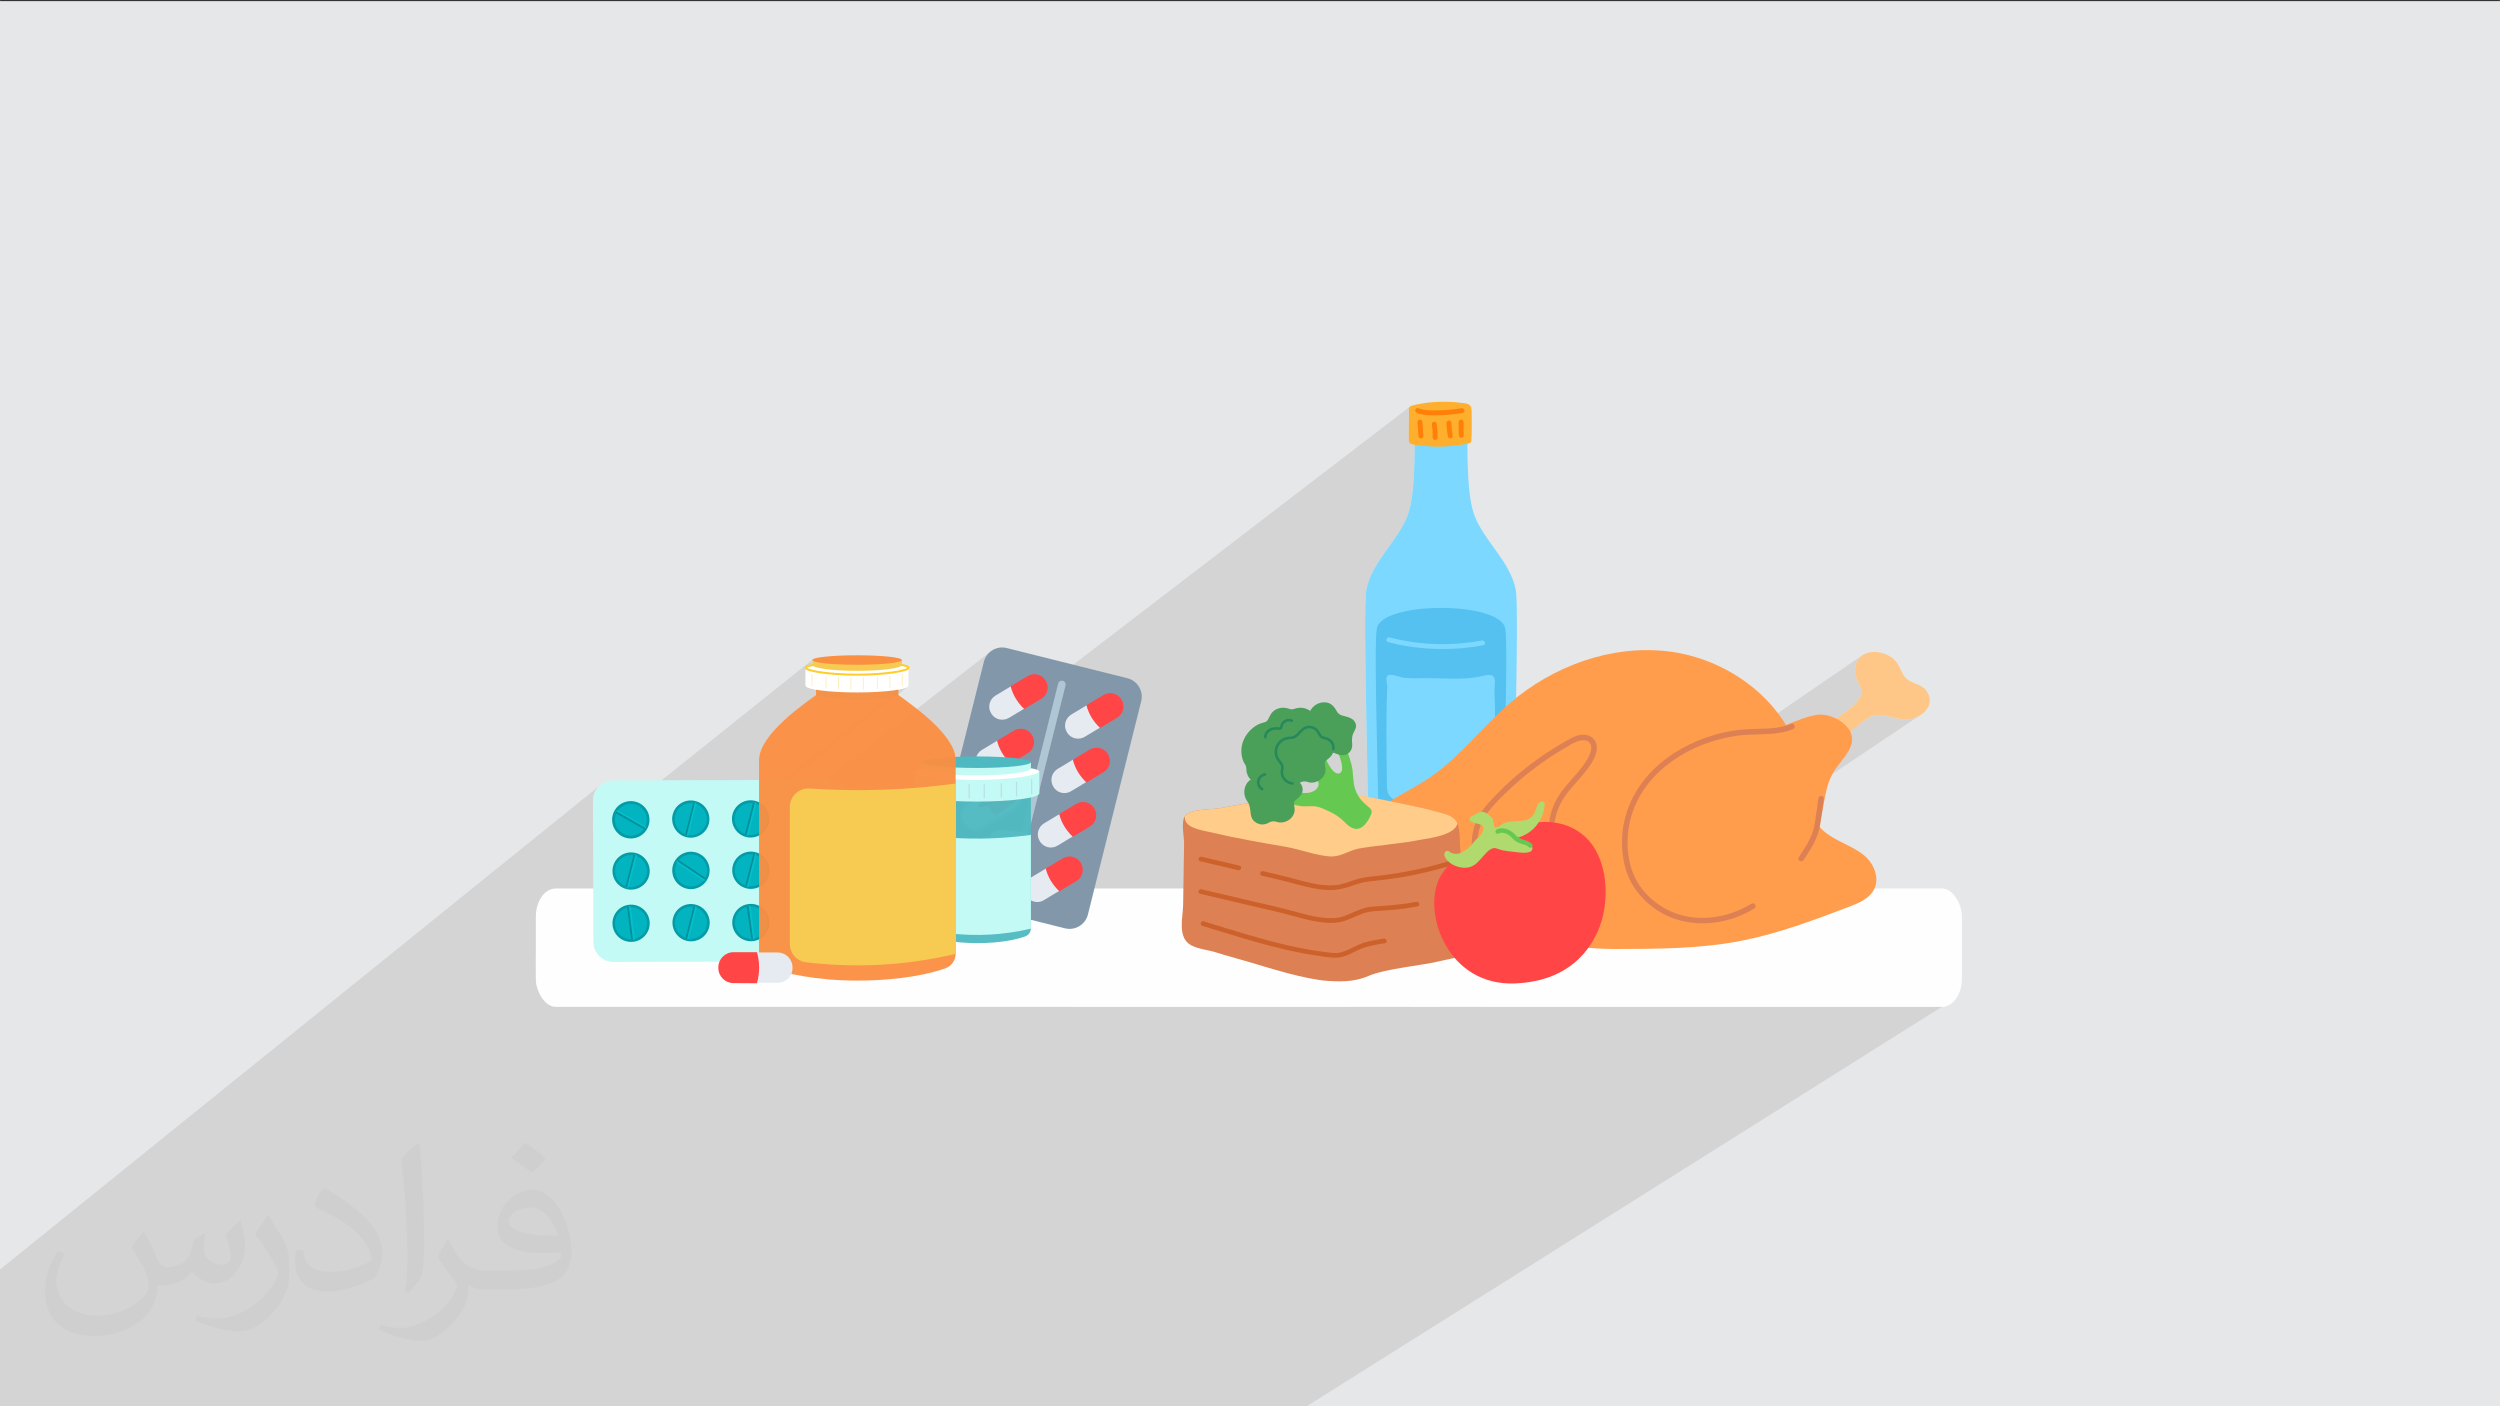 <?xml version="1.0" encoding="UTF-8"?>
<!DOCTYPE svg PUBLIC "-//W3C//DTD SVG 1.1//EN" "http://www.w3.org/Graphics/SVG/1.1/DTD/svg11.dtd">
<!-- Creator: CorelDRAW -->
<svg xmlns="http://www.w3.org/2000/svg" xml:space="preserve" width="3.703in" height="2.083in" version="1.1" style="shape-rendering:geometricPrecision; text-rendering:geometricPrecision; image-rendering:optimizeQuality; fill-rule:evenodd; clip-rule:evenodd"
viewBox="0 0 3703.33 2083.33"
 xmlns:xlink="http://www.w3.org/1999/xlink"
 xmlns:xodm="http://www.corel.com/coreldraw/odm/2003">
 <rect x="0" y="0" width="3703.33" height="2083.33" fill="#333333" stroke="none"/>
 <defs>
  <style type="text/css">
   <![CDATA[
    .str0 {stroke:#FFCC29;stroke-width:3;stroke-miterlimit:2.613}
    .fil3 {fill:#FEFEFE}
    .fil0 {fill:#E6E7E8}
    .fil17 {fill:#E9E3F1}
    .fil8 {fill:#028F99;fill-rule:nonzero}
    .fil5 {fill:#029BA6;fill-rule:nonzero}
    .fil6 {fill:#02B3C0;fill-rule:nonzero}
    .fil7 {fill:#02BFCC;fill-rule:nonzero}
    .fil40 {fill:#26885B;fill-rule:nonzero}
    .fil39 {fill:#4BA059;fill-rule:nonzero}
    .fil22 {fill:#4EB9C1;fill-rule:nonzero}
    .fil28 {fill:#54C1F0;fill-rule:nonzero}
    .fil38 {fill:#65C951;fill-rule:nonzero}
    .fil27 {fill:#7DD8FF;fill-rule:nonzero}
    .fil11 {fill:#8397AB;fill-rule:nonzero}
    .fil41 {fill:#B1DA6E;fill-rule:nonzero}
    .fil4 {fill:#C3FAF5;fill-rule:nonzero}
    .fil36 {fill:#CC612B;fill-rule:nonzero}
    .fil15 {fill:#DADFE6;fill-rule:nonzero}
    .fil33 {fill:#DD8154;fill-rule:nonzero}
    .fil13 {fill:#E6EBF2;fill-rule:nonzero}
    .fil34 {fill:#EC8938;fill-rule:nonzero}
    .fil24 {fill:#F7CB51;fill-rule:nonzero}
    .fil26 {fill:#FA8E41;fill-rule:nonzero}
    .fil14 {fill:#FF4545;fill-rule:nonzero}
    .fil30 {fill:#FF7F08;fill-rule:nonzero}
    .fil31 {fill:#FF9D4C;fill-rule:nonzero}
    .fil29 {fill:#FFAF2E;fill-rule:nonzero}
    .fil37 {fill:#FFBF56;fill-rule:nonzero}
    .fil32 {fill:#FFC787;fill-rule:nonzero}
    .fil35 {fill:#FFCC8A;fill-rule:nonzero}
    .fil21 {fill:white;fill-rule:nonzero}
    .fil2 {fill:#373435;fill-opacity:0.031}
    .fil1 {fill:#373435;fill-opacity:0.102}
    .fil9 {fill:#CCCCCC;fill-rule:nonzero;fill-opacity:0.251}
    .fil16 {fill:white;fill-rule:nonzero;fill-opacity:0.251}
    .fil19 {fill:#E5914A;fill-opacity:0.302}
    .fil25 {fill:#FFCC29;fill-rule:nonzero;fill-opacity:0.302}
    .fil20 {fill:#A9A1C2;fill-rule:nonzero;fill-opacity:0.302}
    .fil10 {fill:white;fill-rule:nonzero;fill-opacity:0.302}
    .fil12 {fill:#DBF8FF;fill-rule:nonzero;fill-opacity:0.502}
    .fil18 {fill:#4EB9C1;fill-opacity:0.949}
    .fil23 {fill:#FA8E41;fill-opacity:0.949}
   ]]>
  </style>
 </defs>
 <g id="Layer_x0020_1">
  <polygon class="fil0" points="-4.17,1.67 3704.16,1.67 3704.16,2085 -4.17,2085 "/>
  <polygon class="fil1" points="-4.17,1991.8 -4.17,1990.78 -4.17,1985.05 -4.17,1972.88 -4.17,1969.19 -4.17,1969.04 -4.17,1949.68 -4.17,1949.64 -4.17,1949.49 -4.17,1946.26 -4.17,1945.96 -4.17,1945.8 -4.17,1944.06 -4.17,1943.05 -4.17,1942.65 -4.17,1896.46 -4.17,1883.88 891.41,1161.31 887.05,1164.93 883.46,1169.3 880.75,1174.3 879.04,1179.82 878.44,1185.74 878.55,1236.97 1203.65,977.06 1203.31,977.79 1203.32,977.89 1203.34,978 1203.37,978.1 1203.42,978.2 1203.48,978.3 1203.56,978.41 1203.65,978.5 1203.74,978.61 1203.74,985.04 1203.54,985.2 1203.54,985.24 1193.22,993.48 1193.22,1015.74 1193.44,1015.74 1193.7,1016.58 1194.48,1017.4 1195.76,1018.2 1197.5,1018.97 1199.7,1019.72 1202.33,1020.44 1205.37,1021.13 1208.8,1021.79 1208.8,1029.56 1161.43,1067.14 1160.56,1067.92 1153.52,1074.74 1146.84,1081.8 1140.7,1089.04 1135.28,1096.41 1130.76,1103.83 1127.31,1111.26 1125.11,1118.62 1124.34,1125.86 1124.34,1155.54 793.67,1415.71 793.67,1442.65 1330.75,1021.71 1334.08,1021.06 1337.04,1020.38 1339.59,1019.67 1341.72,1018.93 1343.42,1018.16 1344.66,1017.37 793.67,1448.82 793.67,1449.85 794.52,1458.24 796.96,1466.06 800.82,1473.15 805.93,1479.33 806.36,1479.69 1465.73,966.43 1462.08,970.42 1459.24,975.11 1457.32,980.43 1424.64,1111.27 2088.43,602.54 2087.74,603.24 2087.25,604.06 2087,605 2087.06,606.06 2087.17,607.18 2087.24,609.08 2087.25,611.63 2087.23,614.74 2087.18,618.28 2087.11,622.15 2087.03,626.24 2086.95,630.45 2086.87,634.65 2086.81,638.74 2086.78,642.61 2086.78,646.16 2086.82,649.26 2086.91,651.81 2087.06,653.7 2087.28,654.83 2087.76,655.76 2088.47,656.56 2089.37,657.21 2090.42,657.75 2091.61,658.19 2092.89,658.53 2094.25,658.8 2095.65,659 2095.57,666.05 2095.47,673.2 2095.33,680.42 2095.13,687.67 2094.88,694.9 2094.55,702.09 2094.15,709.2 2093.65,716.17 2093.52,717.78 2173.64,657.32 2174.92,656.96 2175.79,656.7 2176.59,656.45 2177.33,656.19 2177.98,655.87 2178.55,655.47 2093.34,719.75 2093.06,722.99 2092.37,729.6 2091.55,735.97 2090.61,742.07 2089.54,747.85 2088.32,753.27 2086.95,758.3 2085.42,762.89 2082.48,770 2079.04,776.93 2075.18,783.74 2070.98,790.45 2066.53,797.09 2061.91,803.68 2057.19,810.25 2052.46,816.83 2047.8,823.46 2043.29,830.16 2039.02,836.96 2035.06,843.89 2031.5,850.97 2028.42,858.24 2025.9,865.72 2024.02,873.44 2023.65,875.93 2023.32,879.24 2023.04,883.34 2022.8,888.19 2022.61,893.76 2022.45,900.01 2022.34,906.91 2022.26,914.4 2022.22,922.47 2022.2,931.07 2022.22,940.16 2022.27,949.72 2022.35,959.69 2022.45,970.05 2022.57,980.76 2022.71,991.78 2022.88,1003.07 2023.06,1014.6 2023.25,1026.33 2023.46,1038.23 2023.68,1050.26 2023.91,1062.37 2024.14,1074.54 2024.39,1086.73 2024.63,1098.89 2024.88,1111 2025.12,1123.02 2025.37,1134.91 2025.61,1146.62 2025.84,1158.14 2026.06,1169.41 2026.28,1180.41 1590.11,1491.59 1602.82,1491.59 2257.93,1024.83 2251.83,1029.37 2245.85,1034.03 1603.6,1491.59 1997.67,1491.59 2757.7,971.5 2754.65,974.25 2752.1,977.56 2750.11,981.44 2748.76,985.88 2748.09,990.91 2748.19,996.51 2749.31,1002.52 2751.26,1007.85 2753.53,1012.73 2755.63,1017.37 2757.06,1022 2757.31,1026.83 2755.9,1032.09 2752.32,1038 2748.95,1042.01 2745.27,1045.73 2741.32,1049.2 2737.16,1052.46 2732.83,1055.56 2089.77,1491.59 2133.25,1491.59 2764.39,1065.48 2768.88,1062.69 2773.33,1060.79 2777.76,1059.68 2782.17,1059.23 2786.58,1059.34 2791,1059.87 2795.43,1060.72 2799.89,1061.76 2804.39,1062.87 2808.95,1063.94 2813.57,1064.86 2818.26,1065.49 2823.03,1065.72 2827.9,1065.44 2832.87,1064.52 2837.96,1062.85 2844.05,1059.82 2200.28,1491.59 2374.75,1491.59 2737.45,1252.43 2737.45,1252.45 2374.78,1491.59 2864.57,1491.59 2872.96,1490.74 2880.78,1488.3 2887.87,1484.44 1933,2085 1474.86,2085 1474.83,2085 1315.52,2085 1314.18,2085 1254.31,2085 1214.61,2085 1209.12,2085 1153.55,2085 1153.54,2085 1130.52,2085 770.68,2085 769.96,2085 758.35,2085 684.54,2085 679.73,2085 678.21,2085 675.92,2085 665.57,2085 658.09,2085 653.03,2085 645.53,2085 645.19,2085 645.11,2085 634.45,2085 614.94,2085 614.55,2085 605.69,2085 603.94,2085 581.3,2085 576.3,2085 576.17,2085 559.06,2085 555.97,2085 555.95,2085 554.91,2085 543.47,2085 532,2085 530.75,2085 528.48,2085 496.44,2085 494.43,2085 492.67,2085 488.43,2085 485.66,2085 396.18,2085 324.29,2085 283.63,2085 282.29,2085 281.63,2085 219.97,2085 208.69,2085 163.02,2085 156.73,2085 154.13,2085 36.86,2085 28.73,2085 -4.17,2085 -4.17,2073.56 -4.17,2067.95 -4.17,2043.46 -4.17,2017.46 -4.17,2014.15 "/>
  <path class="fil2" d="M213.75 1826.25c6.98,11.04 11.98,21.04 16.04,32.08 3.02,6.98 5,18.96 21.04,18.96 3.96,0 10.94,-1.98 16.98,-5 6.98,-3.02 11.98,-8.96 14.06,-16.04l5.94 -20.94 15 -8.02 1.04 1.04c-1.98,7.92 -1.98,15 -1.98,20.94 0,18.02 15,24.06 26.98,24.06 7.08,0 13.02,-3.02 13.02,-10 0,-8.02 -3.96,-23.02 -8.02,-35 7.08,-7.08 14.06,-14.06 22.08,-20l0.94 0.94c4.06,15 6.04,30 6.04,40 0,10 -3.96,20 -8.02,26.98 -6.98,14.06 -20,25.1 -36.04,25.1 -11.98,0 -25,-6.04 -34.06,-17.08l-0.94 0c-9.06,11.04 -22.08,20 -43.13,20l-6.98 0c-0.94,14.06 -3.96,24.06 -8.96,33.02 -13.02,25 -50.1,42.08 -85.1,42.08 -49.06,0 -73.13,-28.02 -73.13,-66.04 0,-23.02 8.02,-45 19.06,-60l10 3.96c-7.08,14.06 -12.08,26.98 -12.08,40 0,35 29.06,51.98 62.08,51.98 31.04,0 68.13,-19.9 75.1,-41.98 -1.98,-25 -11.98,-35.94 -26.04,-58.96 4.06,-6.98 10,-15 17.08,-23.02l0.94 0 0 0 1.04 0.94 0 0 0 0 0 0 0 0 0 0 0 0 0.02 0zm564.69 -133.02c10,6.04 20,14.06 30,23.02 -6.04,8.02 -11.98,15 -21.04,21.04 -10,-8.02 -20,-15 -30,-21.98 6.98,-8.02 14.06,-15 20,-22.08l1.04 0zm5 96.04c-17.08,0 -30.1,11.04 -30.1,19.06 0,16.98 33.13,22.92 73.13,21.98 -5,-20 -21.98,-41.98 -43.02,-41.98l0 0 0 0.94 0 0 0 0 0 0 0 0 0 0 0 0 -0.01 0zm-37.08 93.02c22.08,0 41.04,-1.04 55.1,-3.96 15.94,-4.06 30,-12.08 30,-18.02 0,-1.98 0,-3.02 -0.94,-5 -9.06,0.94 -19.06,0.94 -29.06,0.94 -29.06,0 -52.08,-6.98 -61.04,-22.92 -2.08,-4.06 -4.06,-10 -4.06,-15 0,-16.04 6.98,-32.08 19.06,-42.08 10,-8.96 20.94,-13.96 31.98,-13.96 20,0 37.08,16.98 48.13,41.98 5.94,14.06 10.94,30 10.94,51.04 0,13.96 -3.96,25 -11.98,33.96 -16.04,16.04 -45.1,21.04 -90.1,21.04l-20 0 0 0 -5 0c-11.04,0 -19.06,-1.98 -25.1,-6.98l-0.94 0c0,3.02 0,5 0,6.98 0,10 -3.02,23.02 -10,33.02 -20.1,30 -42.08,43.02 -60.1,43.02 -19.06,0 -42.08,-7.08 -63.02,-17.08l3.96 -6.98c6.98,3.02 16.04,5 29.06,5 33.96,0 78.02,-33.02 84.06,-63.96 -1.04,-1.98 -3.96,-6.04 -6.98,-10 -10,-11.98 -16.04,-21.98 -22.08,-31.98 5,-10.1 10,-18.02 14.06,-25.1l1.98 0c14.06,29.06 27.08,46.04 57.08,46.04l3.96 0 0 0 21.04 0 0 0 0 0 0 0 0 0 0 0 0 0 0 0 0 -0.01 -0.01 0.01zm-146.15 31.04c1.98,-14.06 3.02,-29.06 3.02,-43.02l0 -21.04c0,-38.96 -5,-96.04 -9.06,-133.02 7.08,-8.02 17.08,-16.98 25.1,-23.02l1.98 1.04c5,46.98 6.98,101.04 6.98,151.04 0,13.02 -1.04,25.94 -1.98,35 -1.04,11.98 -6.98,20.94 -22.08,35l-2.92 -1.98 0 0 -1.04 0 0 0 0 0 0 0 0 0 0 0 0 0zm-151.15 -62.08c0.94,19.06 10,33.02 41.04,33.02 20,0 36.04,-5 55,-13.96 3.02,-1.04 5,-3.02 5,-5 0,-11.98 -8.96,-26.98 -23.96,-41.04 -14.06,-13.02 -34.06,-25 -52.08,-31.98 -6.04,-3.02 -8.02,-5 -8.02,-8.02 0,-5 6.98,-16.98 13.02,-23.96l1.98 0c20,10.94 43.02,26.98 60.1,43.96 16.04,16.04 25,33.02 25,51.04 0,13.02 -3.96,25.94 -11.04,38.02 -21.98,10.94 -46.98,20 -70,20 -29.06,0 -48.13,-14.06 -48.13,-45 0,-3.02 0,-9.06 1.04,-16.04l10 0 0 0 1.04 -1.04 0 0 0 0 0 0 0 0 0 0 0 0 0.01 0zm-52.09 -51.98l18.02 29.06c6.98,10.94 13.02,21.98 13.02,40.94l0 24.06c0,18.96 -12.08,40 -32.08,60 -16.04,13.96 -29.06,18.96 -41.98,18.96 -19.06,0 -40.1,-5.94 -65.1,-15.94l3.02 -7.08c7.92,2.08 16.98,4.06 28.02,4.06 36.04,0 72.08,-26.04 89.06,-58.02 1.98,-4.06 3.02,-6.98 3.02,-8.96 0,-4.06 -1.98,-8.02 -3.96,-11.04 -9.06,-16.98 -19.06,-33.02 -30.1,-46.98 6.04,-9.06 11.98,-18.02 18.02,-27.08l1.98 0 0 0 -0.94 -1.98z"/>
  <g id="_1506689177680">
   <rect class="fil3" x="793.67" y="1316.24" width="2112.65" height="175.35" rx="29.48" ry="41.75"/>
   <g>
    <g>
     <path class="fil4" d="M1256.62 1184.64l0.44 209.93c0,16.23 -13.16,29.39 -29.39,29.61l-319.16 0.88c-16.23,0 -29.39,-13.16 -29.61,-29.39l-0.44 -209.93c0,-16.23 13.16,-29.39 29.39,-29.61l319.17 -0.88c16.45,0 29.61,13.16 29.61,29.39z"/>
     <path class="fil5" d="M941.62 1263.61c14.7,3.73 23.69,18.87 19.96,33.56 -3.73,14.7 -18.87,23.69 -33.56,19.96 -14.7,-3.73 -23.69,-18.86 -19.96,-33.56 3.73,-14.7 18.65,-23.69 33.56,-19.96z"/>
     <path class="fil6" d="M940.52 1267.34c12.72,3.29 20.4,16.23 17.11,28.95 -3.29,12.72 -16.23,20.4 -28.95,17.11 -12.72,-3.29 -20.4,-16.23 -17.11,-28.95 3.29,-12.72 16.23,-20.4 28.95,-17.11z"/>
     <path class="fil7" d="M937.89 1266.68l-11.63 46.07 0.87 1.31c0.66,1.1 1.98,1.32 3.07,0.88l1.54 -0.88 11.63 -46.06 -0.87 -1.32c-0.66,-1.09 -1.98,-1.31 -3.07,-0.66l-1.54 0.66z"/>
     <path class="fil8" d="M939.43 1265.81l-1.32 0.87 -11.63 46.07 0.88 1.31c0.22,0.44 0.88,0.88 1.31,0.88l12.5 -49.35c-0.66,0 -1.31,0 -1.75,0.22z"/>
     <path class="fil5" d="M910.25 1200.87c7.46,-13.38 24.35,-17.98 37.73,-10.53 13.38,7.46 17.98,24.35 10.53,37.73 -7.46,13.38 -24.35,17.99 -37.73,10.53 -13.38,-7.68 -17.99,-24.57 -10.53,-37.73z"/>
     <circle class="fil6" transform="matrix(0.038 -0.207 0.207 0.038 934.427 1214.39)" r="112.5"/>
     <path class="fil7" d="M912.23 1205.04l41.46 23.47 1.54 -0.44c1.1,-0.44 1.76,-1.54 1.54,-2.63l-0.44 -1.54 -41.46 -23.47 -1.54 0.44c-1.09,0.44 -1.75,1.54 -1.54,2.63l0.44 1.54z"/>
     <path class="fil8" d="M912.01 1203.51l0.44 1.54 41.46 23.47 1.54 -0.44c0.66,-0.22 1.09,-0.66 1.31,-1.09l-44.31 -25.23c-0.66,0.66 -0.66,1.1 -0.44,1.76z"/>
     <circle class="fil5" transform="matrix(0.115 -0.176 0.176 0.115 934.787 1367.77)" r="131.25"/>
     <path class="fil6" d="M931.75 1344.11c12.94,-1.75 25,7.46 26.54,20.62 1.76,12.94 -7.46,25 -20.62,26.54 -12.94,1.76 -25.01,-7.46 -26.54,-20.62 -1.75,-12.94 7.46,-24.79 20.62,-26.54z"/>
     <path class="fil7" d="M929.12 1344.56l5.92 47.16 1.32 0.87c0.88,0.66 2.41,0.44 3.07,-0.44l1.09 -1.31 -5.92 -47.16 -1.31 -0.88c-0.88,-0.66 -2.41,-0.44 -3.07,0.44l-1.1 1.32z"/>
     <path class="fil8" d="M930 1343.24l-1.1 1.31 5.93 47.16 1.31 0.88c0.44,0.44 1.1,0.44 1.54,0.44l-6.36 -50.67c-0.44,0.22 -0.88,0.44 -1.31,0.88z"/>
     <path class="fil5" d="M1046.47 1304.85c-8.56,12.72 -25.67,16.23 -38.39,7.68 -12.72,-8.56 -16.23,-25.67 -7.68,-38.39 8.56,-12.72 25.67,-16.23 38.39,-7.68 12.72,8.56 16.23,25.67 7.68,38.39z"/>
     <path class="fil6" d="M1043.4 1302.66c-7.24,10.97 -22.15,13.82 -32.9,6.58 -10.97,-7.24 -13.82,-22.16 -6.58,-32.91 7.24,-10.97 22.15,-13.82 32.91,-6.58 10.97,7.24 13.82,21.94 6.58,32.91z"/>
     <path class="fil7" d="M1044.94 1300.46l-39.48 -26.32 -1.54 0.44c-1.09,0.22 -1.97,1.32 -1.76,2.63l0.22 1.54 39.48 26.32 1.54 -0.44c1.1,-0.22 1.98,-1.31 1.76,-2.63l-0.22 -1.54z"/>
     <path class="fil8" d="M1045.16 1302l-0.22 -1.54 -39.48 -26.32 -1.54 0.44c-0.66,0.22 -1.09,0.44 -1.31,0.88l42.56 28.3c0,-0.66 0,-1.09 0,-1.75z"/>
     <path class="fil5" d="M1030.02 1186.62c14.7,3.73 23.69,18.86 19.96,33.56 -3.73,14.7 -18.87,23.69 -33.56,19.96 -14.7,-3.73 -23.69,-18.87 -19.96,-33.56 3.73,-14.7 18.65,-23.69 33.56,-19.96z"/>
     <path class="fil6" d="M1029.15 1190.35c12.72,3.29 20.4,16.23 17.11,28.96 -3.29,12.72 -16.23,20.4 -28.96,17.11 -12.72,-3.29 -20.4,-16.23 -17.11,-28.96 3.07,-12.5 16.01,-20.18 28.96,-17.11z"/>
     <path class="fil7" d="M1026.29 1189.69l-11.63 46.06 0.88 1.32c0.66,1.09 1.97,1.31 3.07,0.88l1.54 -0.88 11.63 -46.07 -0.88 -1.31c-0.66,-1.1 -1.97,-1.32 -3.07,-0.66l-1.54 0.66z"/>
     <path class="fil8" d="M1027.83 1189.03l-1.31 0.87 -11.63 46.07 0.88 1.31c0.22,0.44 0.88,0.88 1.31,0.88l12.28 -49.35c-0.44,-0.22 -1.09,-0.22 -1.54,0.22z"/>
     <path class="fil5" d="M1030.46 1340.17c14.7,3.73 23.69,18.87 19.96,33.56 -3.73,14.7 -18.86,23.69 -33.56,19.96 -14.7,-3.73 -23.69,-18.87 -19.96,-33.56 3.73,-14.92 18.65,-23.91 33.56,-19.96z"/>
     <path class="fil6" d="M1029.36 1343.9c12.72,3.29 20.4,16.23 17.11,28.95 -3.29,12.72 -16.23,20.4 -28.95,17.11 -12.72,-3.29 -20.4,-16.23 -17.11,-28.95 3.29,-12.72 16.23,-20.4 28.95,-17.11z"/>
     <path class="fil7" d="M1026.73 1343.02l-11.63 46.06 0.88 1.32c0.66,1.09 1.97,1.31 3.07,0.87l1.54 -0.87 11.63 -46.07 -0.88 -1.31c-0.66,-1.1 -1.98,-1.32 -3.07,-0.66l-1.54 0.66z"/>
     <path class="fil8" d="M1028.27 1342.36l-1.32 0.87 -11.63 46.07 0.88 1.31c0.22,0.44 0.88,0.88 1.32,0.88l12.5 -49.35c-0.66,-0.22 -1.31,0 -1.75,0.22z"/>
     <circle class="fil5" transform="matrix(0.18 -0.109 0.109 0.18 1112.23 1289.24)" r="131.25"/>
     <path class="fil6" d="M1117.98 1266.24c12.72,3.29 20.4,16.23 17.11,28.96 -3.29,12.72 -16.23,20.4 -28.96,17.11 -12.72,-3.29 -20.4,-16.23 -17.11,-28.96 3.29,-12.72 16.23,-20.4 28.96,-17.11z"/>
     <path class="fil7" d="M1115.35 1265.59l-11.63 46.06 0.88 1.32c0.66,1.09 1.97,1.31 3.07,0.88l1.54 -0.88 11.63 -46.07 -0.88 -1.31c-0.66,-1.1 -1.97,-1.32 -3.07,-0.66l-1.54 0.66z"/>
     <path class="fil8" d="M1116.89 1264.71l-1.31 0.88 -11.63 46.06 0.88 1.32c0.22,0.44 0.87,0.88 1.31,0.88l12.5 -49.36c-0.66,0 -1.31,0 -1.76,0.22z"/>
     <path class="fil5" d="M1118.64 1186.4c14.7,3.73 23.69,18.87 19.96,33.56 -3.73,14.7 -18.86,23.69 -33.56,19.96 -14.7,-3.73 -23.69,-18.87 -19.96,-33.56 3.73,-14.7 18.87,-23.69 33.56,-19.96z"/>
     <path class="fil6" d="M1117.76 1190.13c12.72,3.29 20.4,16.23 17.11,28.96 -3.29,12.72 -16.23,20.4 -28.95,17.11 -12.72,-3.29 -20.4,-16.23 -17.11,-28.96 3.29,-12.5 16.23,-20.18 28.95,-17.11z"/>
     <path class="fil7" d="M1115.13 1189.47l-11.63 46.07 0.87 1.31c0.66,1.1 1.98,1.32 3.07,0.88l1.54 -0.88 11.63 -46.06 -0.87 -1.32c-0.66,-1.09 -1.98,-1.31 -3.07,-0.66l-1.54 0.66z"/>
     <path class="fil8" d="M1116.45 1188.81l-1.32 0.88 -11.63 46.06 0.88 1.32c0.22,0.44 0.88,0.88 1.32,0.88l12.5 -49.36c-0.66,-0.22 -1.31,-0.22 -1.75,0.22z"/>
     <path class="fil5" d="M1108.55 1339.29c15.13,-1.98 28.96,8.56 31.15,23.69 1.97,15.13 -8.56,28.95 -23.69,31.15 -15.13,1.97 -28.95,-8.56 -31.15,-23.69 -1.98,-15.13 8.56,-29.17 23.69,-31.15z"/>
     <ellipse class="fil6" transform="matrix(0.186 -0.1 0.1 0.186 1112.3 1366.67)" rx="112.5" ry="113.54"/>
     <path class="fil7" d="M1106.36 1343.46l6.36 47.16 1.31 0.88c0.88,0.66 2.41,0.44 3.07,-0.44l1.1 -1.32 -6.36 -47.16 -1.32 -0.87c-0.87,-0.66 -2.41,-0.44 -3.07,0.44l-1.09 1.31z"/>
     <path class="fil8" d="M1107.24 1342.14l-1.1 1.31 6.58 47.16 1.31 0.88c0.44,0.44 1.1,0.44 1.54,0.44l-6.8 -50.67c-0.44,0.22 -1.1,0.44 -1.54,0.88z"/>
     <path class="fil9" d="M1195.42 1254.18c16.67,0 30.27,13.38 30.27,30.05 0,16.67 -13.38,30.27 -30.05,30.27 -16.67,0 -30.27,-13.38 -30.27,-30.05 0,-16.67 13.38,-30.27 30.05,-30.27z"/>
     <path class="fil5" d="M1207.7 1262.3c14.7,3.73 23.69,18.87 19.96,33.56 -3.73,14.7 -18.86,23.69 -33.56,19.96 -14.7,-3.73 -23.69,-18.87 -19.96,-33.56 3.73,-14.91 18.87,-23.69 33.56,-19.96z"/>
     <circle class="fil6" transform="matrix(0.182 -0.106 0.106 0.182 1200.91 1289)" r="112.5"/>
     <path class="fil7" d="M1204.19 1265.37l-11.63 46.07 0.87 1.31c0.66,1.1 1.98,1.31 3.07,0.88l1.54 -0.88 11.63 -46.07 -0.87 -1.31c-0.66,-1.1 -1.98,-1.31 -3.07,-0.66l-1.54 0.66z"/>
     <path class="fil8" d="M1205.51 1264.49l-1.32 0.88 -11.63 46.07 0.88 1.31c0.22,0.44 0.88,0.88 1.32,0.88l12.5 -49.35c-0.66,-0.22 -1.31,0 -1.75,0.22z"/>
     <path class="fil10" d="M1200.9 1257.25c17.55,0 32.02,14.26 32.02,31.81 0,17.55 -14.26,32.02 -31.81,32.02 -17.55,0 -32.02,-14.26 -32.02,-31.81 0,-17.77 14.26,-32.02 31.81,-32.02z"/>
     <path class="fil10" d="M1228.54 1281.6c2.19,1.32 4.17,13.6 -1.76,23.25 -6.14,9.65 -17.99,13.16 -20.18,11.85 -2.19,-1.31 7.9,-5.92 13.82,-15.8 5.93,-9.65 5.93,-20.62 8.12,-19.3z"/>
     <path class="fil9" d="M1225.25 1208.33c0,-16.6 -13.45,-30.05 -30.05,-30.05 -16.59,0 -30.05,13.45 -30.05,30.05 0,16.59 13.46,30.05 30.05,30.05 16.6,0 30.05,-13.46 30.05,-30.05z"/>
     <path class="fil5" d="M1197.39 1185.52c15.14,-1.76 28.96,9.21 30.49,24.35 1.76,15.13 -9.21,28.95 -24.35,30.49 -15.13,1.76 -28.95,-9.21 -30.49,-24.35 -1.76,-14.92 9.21,-28.74 24.35,-30.49z"/>
     <path class="fil6" d="M1197.83 1189.47c13.16,-1.54 24.79,7.9 26.32,21.06 1.54,13.16 -7.9,24.79 -21.06,26.32 -13.16,1.54 -24.79,-7.9 -26.32,-21.06 -1.31,-13.16 7.9,-25.01 21.06,-26.32z"/>
     <path class="fil7" d="M1195.2 1189.69l5.26 47.38 1.32 0.87c0.88,0.66 2.41,0.66 3.07,-0.44l1.09 -1.31 -5.48 -47.38 -1.31 -0.88c-0.88,-0.66 -2.41,-0.66 -3.07,0.44l-0.88 1.32z"/>
     <path class="fil8" d="M1196.07 1188.37l-1.1 1.31 5.48 47.38 1.32 0.87c0.44,0.44 1.09,0.44 1.54,0.44l-5.7 -50.67c-0.66,0 -1.1,0.22 -1.54,0.66z"/>
     <path class="fil10" d="M1200.46 1181.13c17.55,0 32.03,14.26 32.03,31.81 0,17.55 -14.26,32.02 -31.81,32.02 -17.55,0 -32.03,-14.26 -32.03,-31.81 0,-17.55 14.26,-32.02 31.81,-32.02z"/>
     <path class="fil10" d="M1228.1 1205.7c2.19,1.32 4.17,13.6 -1.76,23.25 -6.14,9.65 -17.99,13.16 -20.18,11.85 -2.19,-1.31 7.9,-5.92 13.82,-15.8 6.14,-9.65 5.92,-20.84 8.12,-19.3z"/>
     <path class="fil9" d="M1195.42 1331.61c16.67,0 30.27,13.38 30.27,30.05 0,16.67 -13.38,30.27 -30.05,30.27 -16.67,0 -30.27,-13.38 -30.27,-30.05 0,-16.67 13.38,-30.27 30.05,-30.27z"/>
     <path class="fil5" d="M1198.05 1338.85c15.14,-1.54 28.74,9.43 30.49,24.57 1.54,15.14 -9.43,28.74 -24.57,30.49 -15.14,1.54 -28.74,-9.43 -30.49,-24.57 -1.76,-15.14 9.21,-28.74 24.57,-30.49z"/>
     <path class="fil6" d="M1198.27 1342.8c13.16,-1.31 24.79,8.12 26.1,21.06 1.32,13.16 -8.11,24.79 -21.06,26.1 -13.16,1.31 -24.79,-8.12 -26.11,-21.06 -1.31,-12.94 8.12,-24.79 21.06,-26.1z"/>
     <path class="fil7" d="M1195.64 1343.02l5.04 47.38 1.31 0.88c0.88,0.66 2.41,0.66 3.07,-0.22l1.1 -1.31 -5.04 -47.38 -1.32 -0.87c-0.88,-0.66 -2.41,-0.66 -3.07,0.44l-1.09 1.1z"/>
     <path class="fil8" d="M1196.73 1341.7l-1.09 1.32 5.04 47.38 1.31 0.88c0.44,0.44 1.1,0.44 1.54,0.44l-5.48 -50.67c-0.44,0 -0.87,0.22 -1.31,0.66z"/>
     <path class="fil10" d="M1200.9 1334.46c17.55,0 32.02,14.26 32.02,31.81 0,17.55 -14.26,32.02 -31.81,32.02 -17.55,0 -32.02,-14.26 -32.02,-31.81 0,-17.55 14.26,-31.8 31.81,-32.02z"/>
     <path class="fil10" d="M1228.54 1359.03c2.19,1.32 4.17,13.6 -1.76,23.25 -6.14,9.65 -17.99,13.16 -20.18,11.85 -2.19,-1.32 7.9,-5.93 13.82,-15.8 6.15,-9.65 5.93,-20.62 8.12,-19.3z"/>
     <path class="fil11" d="M1577.54 1375.26l-178.78 -44.75c-14.92,-3.73 -24.13,-18.87 -20.4,-34l78.97 -316.09c3.73,-14.91 18.87,-24.13 34,-20.4l178.78 44.75c14.92,3.73 24.13,18.86 20.4,34l-78.97 316.09c-3.73,14.91 -18.86,24.13 -34,20.4z"/>
     <path class="fil12" d="M1490.67 1319.77l76.78 -307.1c0.66,-3.07 3.73,-4.82 6.8,-4.17l0 0c3.07,0.66 4.83,3.73 4.17,6.8l-76.78 307.1c-0.66,3.07 -3.73,4.83 -6.8,4.17l0 0c-3.07,-0.66 -4.83,-3.73 -4.17,-6.8z"/>
     <path class="fil13" d="M1606.71 1091.63l23.69 -14.26 -19.74 -33.12 -23.69 14.26c-9,5.48 -12.07,17.11 -6.58,26.1l0.22 0.44c5.26,8.99 17.11,11.85 26.1,6.58z"/>
     <path class="fil14" d="M1654.75 1063.34c9.22,-5.48 12.29,-17.33 6.8,-26.54l-0.22 -0.44c-5.48,-9.21 -17.33,-12.28 -26.54,-6.8l-25.44 15.13c3.29,12.72 9.87,23.91 20.18,33.78l25.22 -15.13z"/>
     <path class="fil13" d="M1586.53 1172.14l23.69 -14.26 -19.74 -33.12 -23.69 14.26c-9,5.48 -12.07,17.11 -6.58,26.11l0.22 0.44c5.26,9.21 17.11,12.06 26.1,6.58z"/>
     <path class="fil14" d="M1634.57 1144.06c9.22,-5.48 12.29,-17.33 6.8,-26.54l-0.22 -0.44c-5.48,-9.22 -17.33,-12.29 -26.54,-6.8l-25.44 15.14c3.29,12.72 9.87,23.91 20.18,33.78l25.22 -15.13z"/>
     <path class="fil13" d="M1566.35 1252.86l23.69 -14.26 -19.74 -33.13 -23.69 14.26c-8.99,5.48 -12.06,17.11 -6.58,26.1l0.22 0.44c5.48,8.99 17.11,12.06 26.11,6.58z"/>
     <path class="fil14" d="M1614.39 1224.57c9.22,-5.48 12.29,-17.33 6.8,-26.54l-0.22 -0.44c-5.48,-9.22 -17.33,-12.29 -26.54,-6.8l-25.44 15.14c3.29,12.72 9.87,23.91 20.18,33.78l25.22 -15.13z"/>
     <path class="fil13" d="M1546.17 1333.59l23.69 -14.26 -19.74 -33.12 -23.69 14.26c-8.99,5.48 -12.06,17.11 -6.58,26.1l0.22 0.44c5.48,9 17.11,12.07 26.11,6.58z"/>
     <path class="fil14" d="M1594.43 1305.29c9.21,-5.48 12.28,-17.33 6.8,-26.54l-0.22 -0.44c-5.48,-9.21 -17.33,-12.28 -26.54,-6.8l-25.44 15.14c3.29,12.72 9.87,23.91 20.18,33.78l25.22 -15.13z"/>
     <path class="fil13" d="M1494.4 1063.56l23.69 -14.26 -19.74 -33.12 -23.69 14.26c-9,5.48 -12.07,17.11 -6.58,26.1l0.22 0.44c5.26,9 16.89,11.85 26.1,6.58z"/>
     <path class="fil14" d="M1542.44 1035.26c9.22,-5.48 12.29,-17.33 6.8,-26.54l-0.22 -0.44c-5.48,-9.21 -17.33,-12.28 -26.54,-6.8l-25.44 15.13c3.29,12.72 9.87,23.91 20.18,33.78l25.22 -15.14z"/>
     <path class="fil13" d="M1474.22 1144.06l23.69 -14.26 -19.74 -33.12 -23.69 14.26c-8.99,5.48 -12.06,17.11 -6.58,26.1l0.22 0.44c5.26,9.21 16.89,12.07 26.11,6.58z"/>
     <path class="fil14" d="M1522.26 1115.98c9.22,-5.48 12.29,-17.33 6.8,-26.54l-0.22 -0.44c-5.48,-9.21 -17.33,-12.28 -26.54,-6.8l-25.44 15.13c3.29,12.72 9.87,23.91 20.18,33.78l25.22 -15.13z"/>
     <path class="fil9" d="M1513.26 1177.41c-0.88,-1.32 -1.76,-2.41 -2.63,-3.51l-80.72 47.16c0.44,1.1 1.09,1.98 1.54,2.85l0 0c7.02,11.19 21.28,15.57 31.81,9.43l42.99 -24.57c10.97,-6.14 13.82,-20.18 7.02,-31.37z"/>
     <path class="fil13" d="M1454.04 1224.79l23.69 -14.26 -19.74 -33.12 -23.69 14.26c-8.99,5.48 -12.06,17.11 -6.58,26.11l0.22 0.44c5.27,8.99 17.11,12.06 26.11,6.58z"/>
     <path class="fil14" d="M1502.08 1196.49c9.21,-5.48 12.28,-17.33 6.8,-26.54l-0.22 -0.44c-5.48,-9.21 -17.33,-12.28 -26.54,-6.8l-25.44 15.13c3.29,12.72 9.87,23.91 20.18,33.78l25.23 -15.13z"/>
     <path class="fil15" d="M1454.04 1224.79l22.37 -13.38c0,0 0.22,0.22 0.22,0.22l25.44 -15.14c6.8,-3.95 10.09,-11.41 9.43,-18.86 -1.76,3.51 -6.14,9.87 -16.45,16.89 -16.02,10.75 -46.72,28.08 -46.72,28.08 0,0 -5.48,3.73 -13.38,2.63 5.93,3.07 12.94,3.29 19.09,-0.44z"/>
     <path class="fil16" d="M1457.55 1228.52l46.28 -27.42c11.41,-6.8 15.14,-21.5 8.33,-33.12l0 0c-6.8,-11.41 -21.5,-15.14 -33.12,-8.33l-46.06 27.42c-11.41,6.8 -15.14,21.5 -8.33,33.12l0 0c6.58,11.19 21.5,15.14 32.9,8.34z"/>
     <ellipse class="fil14" transform="matrix(0.181 -0.108 0.108 0.181 1472.71 1181.34)" rx="127.08" ry="27.08"/>
     <path class="fil9" d="M1493.08 1258.13c-0.88,-1.31 -1.76,-2.41 -2.63,-3.51l-80.72 47.16c0.44,1.1 1.09,1.97 1.54,2.85l0 0c7.02,11.19 21.28,15.57 31.81,9.43l42.99 -24.57c10.97,-6.14 13.82,-20.18 7.02,-31.37z"/>
     <path class="fil13" d="M1433.86 1305.51l23.69 -14.26 -19.74 -33.13 -23.69 14.26c-8.99,5.48 -12.06,17.11 -6.58,26.1l0.22 0.44c5.27,8.99 17.11,12.06 26.11,6.58z"/>
     <path class="fil14" d="M1481.9 1277.21c9.21,-5.48 12.28,-17.33 6.8,-26.54l-0.22 -0.44c-5.48,-9.22 -17.33,-12.29 -26.54,-6.8l-25.44 15.14c3.29,12.72 9.87,23.91 20.18,33.78l25.23 -15.13z"/>
     <path class="fil15" d="M1433.86 1305.51l22.37 -13.38c0,0 0.22,0.22 0.22,0.22l25.44 -15.13c6.8,-3.95 10.09,-11.41 9.43,-18.87 -1.76,3.51 -6.14,9.87 -16.45,16.89 -16.02,10.75 -46.72,28.08 -46.72,28.08 0,0 -5.48,3.73 -13.38,2.63 5.93,3.07 13.16,3.07 19.09,-0.44z"/>
     <path class="fil16" d="M1437.37 1309.02l46.28 -27.42c11.41,-6.8 15.14,-21.5 8.34,-33.12l0 0c-6.8,-11.41 -21.5,-15.13 -33.13,-8.33l-46.28 27.42c-11.41,6.8 -15.13,21.5 -8.33,33.13l0 -0c6.8,11.41 21.72,15.14 33.12,8.34z"/>
     <path class="fil14" d="M1455.35 1266.9c-12.72,7.46 -24.13,11.41 -25.89,8.78 -1.54,-2.63 7.46,-10.97 19.96,-18.43 12.72,-7.46 24.13,-11.41 25.88,-8.78 1.76,2.63 -7.24,10.97 -19.96,18.43z"/>
     <path class="fil17" d="M1527.08 1236.85c0,-2.63 -21.5,-6.36 -45.85,-7.68 -8.56,-0.44 -15.79,6.36 -15.79,15.13l0 132.06 61.64 -1.1c0,0 0,-135.12 0,-138.41z"/>
     <path class="fil18" d="M1527.08 1176.09l0 199.18c0,5.48 -3.51,10.31 -8.56,12.06 -11.41,3.95 -34.22,9.87 -71.07,9.87 -34.88,0 -59.44,-6.14 -71.51,-10.09 -5.26,-1.76 -8.77,-6.58 -8.77,-12.29l0 -198.74 159.91 0z"/>
     <path class="fil19" d="M1391.96 1174.11c0,0 22.15,6.58 56.81,6.58 34.66,0 53.52,-6.8 53.52,-6.8l0 -14.04 -110.33 -0 0 14.26z"/>
     <path class="fil4" d="M1527.08 1236.85c-39.7,5.48 -79.41,6.8 -119.11,4.17 -8.56,-0.66 -16.01,6.14 -16.01,14.91l0 111.65c0,7.46 5.7,13.82 13.16,14.92 41.02,5.04 82.26,2.63 121.96,-6.8 0,0 0,0 0,0l0 -138.85z"/>
     <path class="fil4" d="M1354.45 1175.21c0,6.8 41.46,12.28 92.57,12.28 51.11,0 92.57,-5.48 92.57,-12.28l0 -32.25 -184.92 0 0 32.25 -0.22 0z"/>
     <path class="fil20" d="M1457.11 1182.45c0.66,0 1.31,0 1.75,0l0 -21.06c-0.66,0 -1.09,0 -1.75,0l0 21.06z"/>
     <path class="fil20" d="M1482.33 1181.57c0.66,0 1.31,0 1.76,0l0 -21.28c-0.66,0 -1.1,0 -1.76,0.22l0 21.06z"/>
     <path class="fil20" d="M1504.93 1179.82c0.66,0 1.31,-0.22 1.76,-0.22l0 -21.5c-0.66,0 -1.1,0.22 -1.76,0.22l0 21.5z"/>
     <path class="fil20" d="M1527.3 1176.31c0.66,-0.22 1.31,-0.22 1.76,-0.44l0 -21.72c-0.66,0.22 -1.1,0.22 -1.76,0.44l0 21.72z"/>
     <path class="fil20" d="M1364.76 1175.87c0.66,0.22 1.1,0.22 1.76,0.44l0 -21.72c-0.66,-0.22 -1.32,-0.22 -1.76,-0.44l0 21.72z"/>
     <path class="fil20" d="M1389.98 1180.04c0.66,0 1.32,0.22 1.76,0.22l0 -21.5c-0.66,0 -1.31,-0.22 -1.76,-0.22l0 21.5z"/>
     <path class="fil20" d="M1412.36 1181.57c0.66,0 1.32,0 1.76,0l0 -21.28c-0.66,0 -1.31,0 -1.76,-0.22l0 21.5z"/>
     <path class="fil20" d="M1434.74 1182.45c0.66,0 1.31,0 1.75,0l0 -21.06c-0.66,0 -1.31,0 -1.75,0l0 21.06z"/>
     <path class="fil21" d="M1539.37 1142.96c0,5.48 -41.46,12.5 -92.57,12.5 -51.11,0 -92.57,-7.02 -92.57,-12.5 0,-5.48 41.46,-9.87 92.57,-9.87 51.11,0 92.57,4.39 92.57,9.87z"/>
     <path class="fil4" d="M1366.52 1138.14c0,5.93 35.97,10.53 80.28,10.53 44.31,0 80.28,-4.83 80.28,-10.53l0 -8.99 -160.57 0 0 8.99z"/>
     <ellipse class="fil22" cx="1446.8" cy="1129.15" rx="80.28" ry="8.56"/>
     <path class="fil23" d="M1330.76 1029.56l0 -15.57 -60.98 0 -60.98 0 0 15.57c-16.02,12.06 -84.45,58.13 -84.45,96.3l0 286.04c0,10.09 6.58,19.08 16.01,22.37 22.15,7.24 66.46,18.43 130.08,18.43 66.9,-0.22 108.8,-10.75 129.42,-17.99 9.43,-3.29 15.79,-12.06 15.79,-22.15l0 -286.7c0.22,-37.95 -68.88,-84.23 -84.89,-96.3z"/>
     <path class="fil19" d="M1209.02 1029.78c0,0 24.57,7.24 62.74,7.24 38.17,0 59.01,-7.46 59.01,-7.46l0 -15.57 -121.74 0 0 15.79z"/>
     <path class="fil24" d="M1415.87 1160.73c-72.17,9.87 -144.56,12.28 -216.72,7.46 -15.79,-1.1 -29.17,11.41 -29.17,27.2l0 203.13c0,13.82 10.31,25.44 23.91,26.98 74.58,8.99 149.6,4.83 221.99,-12.5 0,0 0,-0.22 0.22,-0.22l0 -252.04 -0.22 0z"/>
     <path class="fil21" d="M1193.44 1015.74c0,5.48 34,10.09 76.12,10.09 42.11,0 76.11,-4.61 76.11,-10.09l0 -26.54 -152.45 0 0 26.54 0.22 0z"/>
     <path class="fil25" d="M1278.11 1021.66c0.44,0 1.1,0 1.54,0l0 -17.33c-0.44,0 -1.1,0 -1.54,0l0 17.33z"/>
     <path class="fil25" d="M1298.95 1021c0.44,0 1.1,0 1.54,0l0 -17.55c-0.44,0 -1.09,0 -1.54,0l0 17.55z"/>
     <path class="fil25" d="M1317.38 1019.47c0.44,0 1.1,0 1.54,-0.22l0 -17.77c-0.44,0 -1.09,0.22 -1.54,0.22l0 17.77z"/>
     <path class="fil25" d="M1335.8 1016.61c0.44,-0.22 1.1,-0.22 1.54,-0.44l0 -17.99c-0.44,0.22 -0.87,0.22 -1.54,0.44l0 17.98z"/>
     <path class="fil25" d="M1202 1016.4c0.44,0.22 0.88,0.22 1.54,0.44l0 -17.99c-0.44,-0.22 -1.09,-0.22 -1.54,-0.44l0 17.99z"/>
     <path class="fil25" d="M1222.83 1019.69c0.44,0 1.1,0 1.54,0.22l0 -17.77c-0.44,0 -1.09,-0.22 -1.54,-0.22l0 17.76z"/>
     <path class="fil25" d="M1241.26 1021c0.44,0 1.09,0 1.54,0l0 -17.55c-0.44,0 -1.1,0 -1.54,0l0 17.55z"/>
     <path class="fil25" d="M1259.69 1021.66c0.44,0 1.09,0 1.54,0l0 -17.33c-0.44,0 -1.1,0 -1.54,0l0 17.33z"/>
     <path class="fil21 str0" d="M1345.89 989.2c0,4.39 -34,10.31 -76.11,10.31 -42.12,0 -76.12,-5.7 -76.12,-10.31 0,-4.39 34,-8.12 76.12,-8.12 42.11,0 76.11,3.51 76.11,8.12z"/>
     <path class="fil24" d="M1203.53 985.03c0,4.83 29.61,8.78 66.25,8.78 36.63,0 66.24,-3.95 66.24,-8.78l0 -7.46 -132.27 0 0 7.46 -0.22 0z"/>
     <path class="fil26" d="M1335.8 977.79c0,3.95 -29.61,7.02 -66.24,7.02 -36.63,0 -66.24,-3.07 -66.24,-7.02 0,-3.95 29.61,-7.02 66.24,-7.02 36.63,0 66.24,3.07 66.24,7.02z"/>
     <path class="fil13" d="M1151.76 1455.99l-32.24 0 0 -44.97 32.24 0c12.28,0 22.16,9.87 22.16,22.15l0 0.66c0.22,12.28 -9.87,22.16 -22.16,22.16z"/>
     <path class="fil14" d="M1086.61 1456.43c-12.5,0 -22.59,-10.09 -22.59,-22.59l0 -0.66c0,-12.5 10.09,-22.59 22.59,-22.59l34.66 0c4.17,14.7 4.39,29.83 0,46.07l-34.66 -0.22z"/>
    </g>
    <g>
     <g>
      <path class="fil27" d="M2245.28 873.44c-8.16,-41.89 -47.21,-72.2 -61.39,-110.55 -12.97,-35.03 -9.41,-115.37 -10.73,-152.12 -0.04,-0.25 -0.04,-0.49 -0.07,-0.74 -0.04,-0.33 -0.04,-0.68 -0.07,-1.02 -0.34,-3.31 -2.72,-5.07 -5.18,-5.24 -1.1,-0.34 -2.24,-0.51 -3.48,-0.22 -18.04,4.11 -41.26,4.13 -59.39,0 -1.25,-0.29 -2.41,-0.11 -3.48,0.22 -2.46,0.17 -4.85,1.93 -5.19,5.24 -0.04,0.34 -0.04,0.69 -0.07,1.02 -0.04,0.25 -0.06,0.48 -0.06,0.74 -1.35,36.76 2.23,117.1 -10.73,152.12 -14.19,38.35 -53.25,68.65 -61.4,110.55 -5.94,30.61 4.73,347.45 3.29,406.43 -0.28,11.22 -0.51,22.68 2.92,33.37 12.84,39.94 62.18,45.4 97.9,46.58 37.89,1.24 97,-9.72 110.93,-53.06 3.41,-10.68 3.2,-22.16 2.9,-33.37 -1.43,-58.96 9.26,-369.32 3.31,-399.94l0 -0.01z"/>
      <path class="fil28" d="M2229.81 931.15c-7.02,-40.8 -183.32,-40.8 -190.32,0 -5.12,29.81 4.07,273.54 2.83,330.96 -0.23,10.93 -0.44,22.09 2.52,32.5 11.04,38.9 53.48,44.21 84.21,45.36 32.61,1.2 83.45,-9.48 95.43,-51.67 2.93,-10.41 2.72,-21.57 2.5,-32.5 -1.25,-57.41 7.93,-294.84 2.83,-324.65l0 -0z"/>
      <path class="fil29" d="M2179.33 603.25c-0.51,-1.07 -1.22,-2.06 -2.17,-2.89 -3.46,-2.98 -8.23,-3.09 -12.46,-3.59 -5.58,-0.65 -11.2,-1.2 -16.83,-1.46 -14.65,-0.7 -29.39,0.19 -43.85,2.84 -4.05,0.74 -8.09,1.59 -12.06,2.65 -2.3,0.6 -5.51,2.28 -4.91,5.26 0.78,3.76 -1.14,45.03 0.22,48.77 1.74,4.79 11.77,4.22 16.09,4.87 18.4,2.75 37.17,2.68 55.57,-0.21 5.32,-0.84 10.76,-0.93 15.98,-2.52 2.39,-0.74 4.22,-0.97 4.7,-3.56 0.69,-3.48 1.1,-47.19 -0.3,-50.13l0.01 -0.01z"/>
      <path class="fil30" d="M2099.02 611.7c10.22,4.09 21.9,3.75 32.73,3.48 11.73,-0.3 23.46,-1.48 35.03,-3.41 4.63,-0.78 2.65,-7.8 -1.94,-7.04 -10.94,1.82 -21.97,2.87 -33.08,3.16 -10.23,0.25 -21.13,0.64 -30.78,-3.22 -1.84,-0.74 -3.99,0.8 -4.49,2.54 -0.59,2.06 0.72,3.76 2.54,4.49l0 0 0 -0.01z"/>
      <path class="fil30" d="M2099.76 625.24c0.36,6.88 1.08,13.72 1.45,20.61 0.1,1.9 1.61,3.74 3.64,3.65 1.89,-0.08 3.75,-1.61 3.64,-3.65 -0.36,-6.88 -1.08,-13.72 -1.44,-20.61 -0.1,-1.9 -1.61,-3.74 -3.65,-3.65 -1.89,0.08 -3.75,1.61 -3.64,3.65l0 0z"/>
      <path class="fil30" d="M2121.06 628.38c0.38,3.27 0.82,6.55 1.06,9.84 0.24,3.29 0.22,6.59 0.15,9.88 -0.04,1.91 1.7,3.73 3.65,3.65 2.01,-0.09 3.59,-1.6 3.64,-3.65 0.07,-3.29 0.1,-6.59 -0.15,-9.88 -0.24,-3.29 -0.7,-6.56 -1.06,-9.84 -0.21,-1.89 -1.52,-3.74 -3.65,-3.64 -1.79,0.08 -3.88,1.61 -3.65,3.64l0 0 0.01 0z"/>
      <path class="fil30" d="M2142.7 626.59c0.07,3.22 0.25,6.43 0.67,9.63 0.22,1.61 0.44,3.2 0.66,4.78 0.04,0.36 0.07,0.72 0.15,1.08 0.04,0.24 0.07,0.47 0.07,0.72 0.07,0.4 0.04,0.24 0,-0.07 0.15,1.04 0.26,2.06 0.4,3.09 0.22,1.88 1.51,3.74 3.64,3.65 1.76,-0.08 3.89,-1.61 3.64,-3.65 -0.23,-2.02 -0.51,-4.06 -0.78,-6.08 -0.11,-0.72 -0.21,-1.44 -0.33,-2.16 0,-0.19 -0.04,-0.4 -0.07,-0.59 -0.07,-0.5 0.04,0.1 0.04,0.28 0,-0.34 -0.07,-0.69 -0.14,-1.04 -0.37,-3.2 -0.56,-6.41 -0.67,-9.63 -0.04,-1.9 -1.61,-3.73 -3.64,-3.64 -1.91,0.08 -3.71,1.61 -3.64,3.64l0 0 -0.01 -0.01z"/>
      <path class="fil30" d="M2160.81 625.22c-0.19,6.59 -0.07,13.12 0.23,19.72 0.11,1.9 1.61,3.73 3.67,3.65 1.87,-0.09 3.71,-1.61 3.64,-3.65 -0.33,-6.58 -0.44,-13.12 -0.26,-19.72 0.07,-1.91 -1.69,-3.73 -3.64,-3.65 -2.02,0.09 -3.56,1.61 -3.64,3.65l0 0 -0 0z"/>
      <path class="fil27" d="M2056.36 951.33c35.77,9.17 73.11,12.24 109.91,8.87 10.39,-0.95 20.72,-2.4 30.97,-4.33 4.59,-0.87 2.65,-7.89 -1.95,-7.04 -35.12,6.61 -71.49,7.22 -106.83,1.69 -10.15,-1.59 -20.22,-3.68 -30.17,-6.23 -4.54,-1.17 -6.48,5.87 -1.93,7.02l0 0 0 0.01z"/>
      <path class="fil27" d="M2215.56 1174.76c0.07,-1.26 0,-2.52 -0.07,-3.77 -3.13,-54.31 -0.85,-50.43 -0.85,-104.84 0,-4.24 0,-8.47 0,-12.71 0,-12.98 -1.4,-26.54 -0.33,-39.41 0.3,-3.56 0.55,-7.28 -1.17,-10.54 -3.67,-6.81 -15.83,-2.14 -21.82,-0.96 -24.65,4.87 -53.78,2.09 -78.96,2.1 -10.96,0 -22.94,0.81 -33.75,-0.72 -3.93,-0.56 -19.82,-6.76 -23,-3.23 -4,4.43 -0.35,11.69 -0.61,16.76 -0.4,8.06 -0.64,16.13 -0.81,24.19 -0.37,16.71 -0.6,52.48 -0.13,82.81 0.22,13.91 0.13,27.85 0.49,41.76 0.13,4.98 1.23,10.22 5.06,14.04 11.75,11.73 22.22,13.59 38.67,14.78 23.02,1.65 45.57,2.46 66.33,-0.15 13.51,-1.7 43.24,-2.3 49.78,-14.88 0.85,-1.65 1.14,-3.42 1.18,-5.21l-0.01 -0.01z"/>
     </g>
     <g>
      <path class="fil31" d="M2737.45 1252.44c-20.03,-10.18 -41.19,-19.1 -50.76,-41.49 -13.38,-31.29 -11.87,-66.41 -22.76,-98.3 -27.29,-79.9 -106.97,-136.96 -191.75,-147.55 -84.8,-10.59 -171.91,21.61 -236.22,77.13 -40.26,34.75 -72.72,78.26 -116.51,108.57 -25.07,17.34 -53.27,29.94 -78.23,47.46 -24.95,17.51 -47.33,41.62 -52.86,71.33 -7.81,42 31.14,66.53 68.86,87.48 37.7,20.95 82.37,25.19 125.58,27.54 73.88,4.03 137.91,21.41 211.9,21.27 61.23,-0.12 122.9,-0.29 183,-11.79 55.41,-10.61 108.42,-30.65 161.11,-50.61 14.38,-5.44 29.96,-11.9 37.11,-25.36 8.9,-16.77 0.44,-38.42 -14.2,-50.69 -7.2,-6.04 -15.64,-10.66 -24.27,-15.04l0 0.02z"/>
      <path class="fil32" d="M2748.2 996.5c1.45,17.14 17,24.66 4.13,41.49 -11.98,15.65 -31.65,24.19 -47.04,35.96 -30.73,23.52 -62.23,46.07 -92.16,70.62 -6.85,5.62 -5.63,17.31 0.27,23 6.93,6.69 16.41,5.36 23.31,-0.26 14.38,-11.74 28.84,-23.4 43.4,-34.94 17.21,-13.65 34.05,-27.75 51.26,-41.39 10.89,-8.64 21.8,-17.28 33.03,-25.48 24.05,-17.55 46.09,8.49 73.57,-2.63 17.06,-6.91 28.32,-23.7 14.87,-40.68 -7.45,-9.39 -23.3,-9.6 -30.81,-19.06 -8.31,-10.46 -7.94,-21.72 -21.18,-30.04 -22.7,-14.27 -55.33,-8.06 -52.66,23.44l0 -0.01z"/>
      <path class="fil31" d="M2431.02 1169.79c-34.21,52.72 -38.91,118.9 21.02,163.52 51.72,38.49 125.34,29.68 174.61,-8.37 32.17,-24.85 54.27,-60.09 66.91,-98.12 10.25,-30.83 7.04,-62.49 26.93,-89.7 11.24,-15.37 29.07,-32.47 21.14,-51.59 -6.99,-16.87 -32.42,-29.23 -50.11,-26.56 -21.09,3.18 -41.46,15.18 -62.48,20.16 -34.07,8.07 -71.44,3.08 -104.09,14.75 -37.3,13.34 -71.8,41.8 -93.94,75.91l0.01 0.01z"/>
      <path class="fil33" d="M2653.44 1072.37c-22.3,9.18 -46.9,6.4 -70.38,8.26 -18.73,1.47 -37.37,5.58 -55.1,11.75 -33.96,11.81 -65.91,31.57 -89.24,59.2 -23.43,27.74 -36.74,62.59 -35.93,99.06 0.44,19.72 4.2,39.54 13.76,56.94 9.66,17.59 24.28,32.37 41.34,42.83 38.05,23.31 86.48,22.12 126.14,3.44 5.06,-2.38 9.97,-5.08 14.73,-8.02 4.5,-2.79 0.36,-9.93 -4.16,-7.11 -35.97,22.29 -83.36,28.86 -122.29,10.18 -17.11,-8.22 -32.28,-20.76 -43.07,-36.42 -10.96,-15.91 -16.22,-33.98 -17.77,-53.12 -2.8,-34.71 7.44,-68.67 28.53,-96.32 20.75,-27.2 50.35,-47.32 82.01,-59.71 16.26,-6.37 33.28,-10.85 50.57,-13.31 22.2,-3.16 44.88,-0.69 66.96,-4.96 5.51,-1.06 10.9,-2.61 16.08,-4.74 2.07,-0.85 3.5,-2.73 2.87,-5.07 -0.51,-1.95 -3.01,-3.73 -5.07,-2.88l0 0 0.01 -0.01z"/>
      <path class="fil33" d="M2192.48 1295.67c-2.61,-15.96 -5.03,-32.14 -4.15,-48.37 0.86,-15.99 5.7,-30.78 15.45,-43.55 9.74,-12.76 21.61,-24.23 33.29,-35.2 11.98,-11.24 24.58,-21.86 37.74,-31.71 12.89,-9.63 26.29,-18.6 40.14,-26.81 7,-4.16 14.24,-8.95 21.91,-11.76 5.73,-2.11 13.9,-3.1 18.21,2.39 4.22,5.36 1.44,13.68 -1.17,19.11 -3.19,6.66 -7.35,12.85 -11.92,18.63 -9.13,11.53 -19.63,21.9 -28.44,33.69 -20.89,27.92 -25.48,64.94 -11.17,96.91 2.15,4.82 9.26,0.65 7.11,-4.16 -6.53,-14.59 -8.7,-31.11 -6.51,-46.92 2.18,-15.68 8.73,-29.9 18.26,-42.44 9.48,-12.46 20.84,-23.34 30.17,-35.92 7.92,-10.7 18.63,-27.19 12.02,-40.89 -3.27,-6.8 -10.58,-10.16 -17.85,-10.32 -8.56,-0.19 -16.37,4.14 -23.62,8.17 -14.71,8.17 -28.96,17.15 -42.65,26.91 -27.57,19.63 -53.49,42.25 -75.79,67.76 -6.38,7.3 -12.29,15.11 -16.22,24.01 -3.65,8.26 -5.72,16.96 -6.72,25.9 -2.11,18.95 0.91,38.09 3.93,56.76 0.85,5.22 8.79,3.01 7.95,-2.19l0 0 0.01 0.01z"/>
      <path class="fil33" d="M2693.8 1182.07c-1.19,8.28 -2.36,16.56 -3.54,24.83 -1.13,7.9 -2.03,15.88 -4.39,23.55 -4.41,14.35 -12.95,27.02 -21.19,39.39 -2.95,4.43 4.18,8.56 7.12,4.16 8.46,-12.71 16.98,-25.67 21.7,-40.33 2.51,-7.79 3.46,-15.91 4.62,-23.98 1.21,-8.47 2.42,-16.94 3.63,-25.42 0.32,-2.22 -0.55,-4.39 -2.87,-5.07 -1.93,-0.55 -4.75,0.69 -5.07,2.87l0 0z"/>
     </g>
     <path class="fil34" d="M1933.21 1302.39c24,-4.2 47.96,-8.61 71.91,-13.11 4.41,-0.83 2.53,-7.55 -1.85,-6.72 -23.94,4.49 -47.91,8.91 -71.9,13.11 -4.42,0.77 -2.54,7.5 1.85,6.72l0 0z"/>
     <g>
      <path class="fil33" d="M2171.19 1371.29c-0.17,-1.16 -0.24,-2.22 -0.42,-3.37 -3.41,-27.01 -3.59,-77.5 -7.08,-104.52 -1.42,-11.11 -0.34,-32.55 -4.5,-43.08 -0.09,-0.15 -0.17,-0.36 -0.25,-0.5 -4.83,-11.54 -17.17,-13.69 -29.51,-17.2 -16.43,-4.58 -33.34,-8.24 -50.18,-11.6 -34.35,-6.88 -71.56,-14.52 -106.74,-16.61 -30.19,-1.79 -81.79,7.07 -110.8,12.94 -15.58,3.16 -34.96,6.09 -50.55,9.25 -14.34,2.94 -37.25,1.46 -50,7.7 -2.67,1.29 -4.58,2.87 -5.92,4.8 -6.17,8.61 -1.08,30.33 -1.25,40.65 -0.42,22.72 -1,68.63 -1.41,91.35 -0.34,17.55 -8.76,47.79 11.5,59.05 11.09,6.09 25.51,6.95 37.69,10.89 14.76,4.73 29.93,8.67 44.85,13.05 33.68,9.89 85.83,26.83 121.18,29.12 24.26,1.65 42.37,0.04 59.6,-7.47 25.5,-11.12 81.69,-15.54 107.55,-22.33 10.75,-2.79 28.02,-3.94 33.34,-13.18 7.18,-12.32 4.75,-25.8 2.91,-38.91l-0 -0.02z"/>
      <path class="fil35" d="M2129.43 1202.61c-16.43,-4.58 -33.34,-8.24 -50.18,-11.6 -34.35,-6.88 -76.51,-16.18 -109.43,-19.02 -17.38,-1.5 -79.1,9.48 -108.12,15.37 -15.58,3.16 -34.96,6.09 -50.55,9.25 -14.34,2.94 -37.25,1.46 -50,7.7 -2.67,1.29 -4.58,2.87 -5.92,4.8 -0.34,2.15 -0.08,4.45 0.92,6.95 4.67,11.76 27.01,14.4 38.43,17.13 36.43,8.67 73.69,15.05 110.62,21.43 18.76,3.29 44.98,12.69 64.07,14.11 17.09,1.22 26.96,-8.31 43.47,-11.61 18.68,-3.72 64.25,-7.77 82.93,-11.49 16.01,-3.22 34.52,-4.73 49.19,-11.68 8.84,-4.16 13.09,-8.96 14.08,-14.12 -4.83,-11.54 -17.17,-13.69 -29.51,-17.2l-0.01 -0.02z"/>
      <path class="fil36" d="M1869.2 1297.32c11.64,2.72 23.35,5.3 34.93,8.3 10.79,2.8 21.5,5.92 32.39,8.4 10.65,2.44 21.54,4.35 32.5,4.56 10.62,0.19 20.56,-1.82 30.55,-5.22 8.35,-2.85 16.59,-5.93 25.38,-7.13 -0.8,0.11 0.52,-0.06 0.74,-0.09 0.48,-0.06 0.96,-0.11 1.44,-0.17 1.14,-0.13 2.27,-0.26 3.41,-0.4 2.36,-0.27 4.71,-0.51 7.07,-0.78 13.49,-1.46 26.95,-3.17 40.33,-5.48 23.14,-3.98 45.98,-9.56 68.48,-16.24 4.3,-1.28 2.46,-8.01 -1.85,-6.72 -33.77,10.01 -68.14,17.17 -103.14,21.05 -11.5,1.28 -22.79,2.21 -33.86,5.85 -9.94,3.27 -19.63,7.31 -30.17,8.13 -10.73,0.83 -21.52,-0.48 -32.03,-2.58 -12.17,-2.42 -24.09,-5.85 -36.07,-9.03 -12.67,-3.37 -25.47,-6.19 -38.23,-9.17 -4.37,-1.02 -6.23,5.7 -1.85,6.72l0 0 -0.02 0.01z"/>
      <path class="fil36" d="M1777.85 1275.91c18.78,4.39 37.55,8.8 56.33,13.2 4.37,1.02 6.23,-5.7 1.85,-6.72 -18.78,-4.4 -37.55,-8.8 -56.33,-13.21 -4.37,-1.02 -6.23,5.7 -1.85,6.72l0 0z"/>
      <path class="fil36" d="M1777.85 1324.14c26.04,6.1 52.09,12.2 78.15,18.32 12.7,2.98 25.4,5.95 38.09,8.92 11.21,2.64 22.26,5.89 33.41,8.79 11.32,2.96 22.8,5.55 34.47,6.58 9.8,0.87 20.06,0.66 29.48,-2.44 9.16,-3.02 17.79,-7.43 26.83,-10.78 6.61,-2.44 12.15,-3.31 19,-3.8 8.37,-0.6 16.75,-0.97 25.11,-1.72 12.59,-1.12 25.13,-2.9 37.55,-5.26 4.41,-0.84 2.54,-7.57 -1.86,-6.72 -18.88,3.58 -37.82,5.28 -56.97,6.47 -5.96,0.37 -12.14,0.61 -17.94,2.12 -9.05,2.36 -17.53,6.7 -26.17,10.19 -3.91,1.59 -7.91,3.15 -12.04,4.1 -5.01,1.15 -10.28,1.36 -15.41,1.28 -11.28,-0.19 -22.41,-2.35 -33.34,-5 -10.98,-2.67 -21.81,-5.91 -32.76,-8.71 -12.38,-3.16 -24.88,-5.89 -37.32,-8.81 -28.81,-6.76 -57.63,-13.5 -86.45,-20.27 -4.37,-1.02 -6.23,5.7 -1.85,6.74l0 0 0 0.01z"/>
      <path class="fil36" d="M1781.13 1371.61c39.57,12.13 79.04,24.83 119.35,34.33 20.02,4.72 40.25,8.61 60.66,11.28 9.19,1.19 18.2,2.57 27.32,0.24 7.87,-2 15.07,-5.97 22.32,-9.48 13.06,-6.3 26.74,-8.44 40.9,-10.75 4.43,-0.72 2.54,-7.45 -1.85,-6.74 -11.94,1.95 -23.94,3.58 -35.22,8.18 -7.25,2.96 -14.02,7 -21.32,9.87 -3.66,1.44 -7.49,2.63 -11.41,3.11 -4.39,0.53 -8.73,0.02 -13.09,-0.49 -40.81,-4.64 -80.8,-14.8 -120.17,-26.31 -21.95,-6.42 -43.78,-13.29 -65.64,-19.99 -4.3,-1.32 -6.15,5.42 -1.85,6.74l0 0 -0 0.02z"/>
     </g>
     <g>
      <path class="fil37" d="M1985.36 1062.17c-1.74,2.74 -3.78,5.24 -6.14,7.49 -2.26,2.17 -4.98,4.62 -7.87,5.89 -2.44,1.07 -4.91,-2.65 -6.19,-4.26 -2.05,-2.57 -3.73,-5.52 -4.89,-8.59 -0.56,-1.48 -1.96,-2.47 -3.58,-2.04 -1.41,0.39 -2.59,2.11 -2.04,3.58 1.53,4.08 3.64,7.77 6.38,11.16 2.62,3.25 6.11,6.94 10.72,6.09 2.04,-0.37 3.85,-1.61 5.53,-2.77 1.73,-1.2 3.39,-2.5 4.96,-3.91 3.16,-2.83 5.89,-6.12 8.16,-9.7 2.01,-3.18 -3.03,-6.1 -5.04,-2.94l0 0z"/>
      <path class="fil38" d="M1975.75 1098.39c3.73,12.65 13.3,28.11 12.29,41.57 -0.2,2.69 -1.96,5.47 -4.63,5.93 -10.57,1.79 -20.83,-23.92 -23.39,-31.22 -1.91,-5.43 -26.71,27.21 -26.21,27.45 6.67,3.24 15.11,7.52 18.31,14.66 4.57,10.22 -5.57,16.94 -14.93,17.87 -5.33,0.52 -10.85,-0.37 -15.98,-1.81 -10.13,-2.82 -29,11.06 -28.69,11.22 9.13,4.8 19.73,6.82 29.65,9.33 6.88,1.73 14.37,1.07 21.39,0.93 7.31,-0.15 13.18,2.15 19.87,5.19 9.22,4.19 14.6,6.7 22.52,13.02 6.35,5.06 10.72,11.75 18.63,14.62 12.67,4.59 22.34,-10.5 26.53,-20.72 2.52,-6.15 -1.07,-8.81 -5.7,-12.63 -5.63,-4.64 -9.8,-8.73 -13.63,-15.17 -7.36,-12.35 -6.56,-22.25 -8.06,-36.3 -1.41,-13.22 -7.13,-26.06 -10.99,-38.76 -2.82,-9.28 -18.17,-9.27 -16.97,-5.19l0 0.01z"/>
      <path class="fil39" d="M1910.86 1150.55c-1.36,-1.16 -2.6,-2.44 -3.63,-3.81 -3.4,-4.54 -4.98,-9.27 -11.37,-10.13 -5.29,-0.71 -9.39,1.69 -13.15,5.06 -5.55,4.98 -8.07,10.68 -16.16,10.52 -9.86,-0.2 -17.76,2.3 -21.8,12.78 -2.41,6.24 -1.93,13.53 1.26,19.41 1.28,2.36 2.97,4.5 4.02,6.97 4.22,9.95 -0.5,20.87 11.07,27.6 6.52,3.8 13.27,2.88 19.13,-0.57 3.11,-1.83 6.94,-2.04 10.41,-1.01 1.96,0.58 3.76,1.08 4.26,1.12 9.06,0.68 18.18,-4.09 21.71,-12.8 1.37,-3.37 1.48,-7.17 0.8,-10.75 -1.78,-9.46 0.76,-7.73 7.26,-14.24 3.88,-3.87 5.98,-8.79 4.56,-14.54 -1.28,-5.14 -5.37,-9.06 -10.34,-10.89 -2.74,-1.02 -5.58,-2.67 -8.03,-4.73l0.01 0.01z"/>
      <path class="fil39" d="M1920.15 1049.26c-5.49,1.48 -6.02,2.44 -11.94,0.39 -6.27,-2.17 -13.5,-1.42 -19.19,2 -5.58,3.35 -7.44,7.96 -10.2,13.43 -2.91,5.74 -5.96,4.46 -11.92,6.78 -10.46,4.07 -19.16,12.87 -24.03,22.88 -5.81,11.93 -5.55,27.43 1.88,38.48 2.17,3.24 1.16,7.93 2.13,11.56 1.47,5.53 4.93,10.83 10.3,12.94 1.52,0.6 9.67,0.53 10.22,1.29 2.16,3 4.59,5.73 7.3,7.84 10,7.75 24.01,7.71 34.33,0.57 5.96,-4.12 7.55,-9.34 11.39,-14.92 3.79,-5.5 14.53,-5.96 20.84,-10.3 13.3,-9.13 19.95,-27.5 12.06,-42.29 -0.96,-1.81 -2.17,-3.48 -3.5,-5 0.48,0.55 4.72,-16.36 4.47,-18.96 -1.56,-16.37 -17.09,-31.26 -34.14,-26.68l0 -0.01z"/>
      <path class="fil39" d="M2003.15 1091.34c0.34,-1.76 0.85,-3.46 1.55,-5.04 2.3,-5.18 5.66,-8.87 3.29,-14.87 -1.96,-4.97 -6.06,-7.37 -10.84,-9.01 -7.06,-2.41 -13.27,-1.83 -17.07,-8.96 -4.64,-8.7 -10.68,-14.38 -21.79,-12.79 -6.62,0.94 -12.75,4.92 -16.32,10.58 -1.43,2.26 -2.48,4.79 -4.12,6.91 -6.62,8.54 -18.45,9.75 -18.68,23.14 -0.13,7.54 3.97,12.98 9.83,16.41 3.12,1.83 5.18,5.07 5.96,8.59 0.44,2 0.89,3.81 1.11,4.27 3.83,8.23 12.44,13.87 21.77,12.69 3.61,-0.45 6.98,-2.21 9.76,-4.54 7.38,-6.18 7.11,-3.11 15.97,-0.61 5.26,1.49 10.59,0.93 14.91,-3.13 3.86,-3.63 5.28,-9.1 4.46,-14.33 -0.45,-2.89 -0.4,-6.17 0.21,-9.31l0 0z"/>
      <path class="fil39" d="M1956.57 1091.43c-1.36,-1.15 -2.6,-2.43 -3.63,-3.81 -3.4,-4.54 -4.98,-9.27 -11.37,-10.13 -5.29,-0.71 -9.39,1.69 -13.15,5.07 -5.54,4.98 -8.07,10.69 -16.15,10.52 -9.86,-0.2 -17.77,2.3 -21.8,12.78 -2.41,6.24 -1.93,13.53 1.27,19.41 1.28,2.36 2.98,4.49 4.02,6.97 4.22,9.95 -0.5,20.87 11.07,27.6 6.52,3.8 13.27,2.88 19.13,-0.57 3.11,-1.83 6.95,-2.05 10.41,-1.01 1.96,0.58 3.76,1.08 4.26,1.12 9.06,0.68 18.18,-4.09 21.71,-12.8 1.37,-3.37 1.48,-7.17 0.8,-10.74 -1.79,-9.46 0.76,-7.73 7.26,-14.24 3.88,-3.87 5.98,-8.79 4.56,-14.54 -1.28,-5.14 -5.37,-9.06 -10.34,-10.89 -2.74,-1.02 -5.58,-2.66 -8.03,-4.73l-0.01 0.01z"/>
      <path class="fil40" d="M1870.7 1167.45c-3.48,-2.03 -5.62,-6.36 -4.79,-10.36 0.85,-4.17 4.37,-7.26 8.52,-7.9 1.03,-0.15 1.6,-1.45 1.35,-2.37 -0.3,-1.11 -1.34,-1.5 -2.37,-1.35 -5.48,0.83 -10.31,5.42 -11.29,10.89 -1.01,5.65 1.7,11.52 6.65,14.43 2.14,1.26 4.06,-2.09 1.91,-3.35l0 0 0 0z"/>
      <path class="fil40" d="M1914.55 1158.6c-4.76,-0.24 -9.04,-3.17 -11.53,-7.16 -1.2,-1.91 -2.04,-4.09 -2.26,-6.36 -0.28,-2.83 0.86,-5.43 0.83,-8.22 -0.07,-6.59 -6.44,-10.56 -8.51,-16.41 -1.97,-5.57 -1.39,-11.85 1.87,-16.81 3.1,-4.72 8.41,-7.89 14.01,-8.43 3.32,-0.31 6.56,-0.33 9.62,-1.84 2.45,-1.22 4.52,-3.16 6.37,-5.14 3.56,-3.79 6.92,-8.35 12.43,-9.14 4.66,-0.67 9.85,1.19 12.69,5.01 2.07,2.79 3.02,6.28 5.78,8.55 2.45,2.02 5.57,2.56 8.54,3.4 5.58,1.6 9.76,7.05 8.91,13.01 -0.15,1.04 0.28,2.06 1.37,2.36 0.91,0.25 2.22,-0.34 2.36,-1.37 0.84,-5.92 -1.64,-11.87 -6.52,-15.37 -2.57,-1.85 -5.58,-2.41 -8.57,-3.28 -1.33,-0.39 -2.67,-0.88 -3.73,-1.81 -1.29,-1.13 -2.09,-2.71 -2.89,-4.2 -1.47,-2.74 -3.1,-5.12 -5.64,-6.98 -2.24,-1.63 -4.92,-2.69 -7.66,-3.09 -6.19,-0.91 -11.46,1.48 -15.79,5.83 -2.1,2.12 -3.96,4.48 -6.18,6.48 -2.48,2.23 -5.13,3.25 -8.44,3.5 -3.5,0.27 -6.75,0.63 -9.99,2.05 -2.87,1.26 -5.5,3.13 -7.63,5.44 -4.37,4.74 -6.5,11.23 -5.77,17.65 0.37,3.22 1.33,6.37 2.99,9.17 1.78,3.02 4.59,5.49 5.96,8.76 1.39,3.34 -0.48,6.85 -0.3,10.31 0.16,3.02 1.09,5.97 2.65,8.56 3.19,5.32 8.78,9.03 15.03,9.34 2.48,0.13 2.48,-3.73 0.01,-3.85l0 0 -0.01 0.01z"/>
      <path class="fil40" d="M1876.28 1092.11c-0.17,-3.79 2.17,-7.11 5.37,-8.98 2.12,-1.24 4.61,-1.85 7.05,-2.04 1.2,-0.09 2.4,-0.1 3.6,-0.04 1.19,0.05 2.4,0.31 3.59,0.26 2.17,-0.09 3.43,-1.68 3.98,-3.64 0.53,-1.88 0.8,-3.59 2.01,-5.21 2.64,-3.53 7.19,-4.56 11.23,-3.04 2.33,0.87 3.3,-2.86 1,-3.72 -7.31,-2.74 -15.66,1.57 -17.57,9.17 -0.18,0.71 -0.24,1.48 -0.5,2.16 -0.28,0.69 -0.68,0.42 -1.43,0.34 -2.21,-0.23 -4.45,-0.3 -6.67,-0.06 -4.01,0.43 -7.86,1.74 -10.9,4.46 -2.91,2.6 -4.78,6.39 -4.61,10.33 0.11,2.48 3.96,2.49 3.85,0.01l0 0 0 0z"/>
     </g>
     <g>
      <path class="fil14" d="M2347.35 1238.96c-39.16,-34.87 -96.38,-22.22 -143.54,4.01 -27.86,15.5 -58.26,30.69 -71.91,59 -24.5,50.82 12.42,159.05 112.54,154.92 55.48,-2.29 99.29,-26.16 122.07,-76.47 20.06,-44.31 16.01,-110.12 -19.16,-141.45l0 -0z"/>
      <path class="fil41" d="M2280.22 1189.14c-0.36,0.26 -0.68,0.55 -0.94,0.85 -3.52,4.14 -4.12,11.89 -7.28,16.66 -9.26,14.01 -28.74,7.31 -43.26,12.5 -4.21,1.52 -12.7,10.16 -14.91,5.37 -1.82,-3.94 -0.61,-10.07 -4.15,-13.48 -7.8,-7.49 -13.31,-11.46 -22.79,-5.52 -0.97,0.61 -9.35,4.93 -9.64,6.06 -2.91,11.69 24.71,4.62 19.72,18.74 -3.25,9.18 -7.99,9.95 -13.76,17.41 -7.72,9.99 -23.13,23.71 -36.3,13.9 -4.96,-3.7 -8.95,2.61 -6.87,7.13 6.02,13.11 26.16,20.13 39.07,15.11 7.87,-3.07 12.72,-9.67 18.2,-15.71 3.32,-3.64 6.93,-8.13 11.53,-10.47 6.36,-3.23 10.39,0.69 16.66,1.9 5.55,1.08 11.16,1.87 16.79,2.36 5.78,0.51 25.88,4.32 27.61,-3.89 1.83,-8.7 -11.9,-8 -16.63,-10.03 -3.3,-1.42 -6.17,-3.46 -8.57,-5.98 7.63,-1.94 14.9,-4.93 21.36,-9.65 13.25,-9.69 21.21,-24.85 22.14,-41.18 0.28,-4.81 -5.11,-4.22 -7.95,-2.12l-0.04 0.04z"/>
      <path class="fil38" d="M2219.94 1234.9c4.23,-2.57 10.15,-0.8 14.11,1.59 3.27,1.96 5.52,4.66 8.2,7.24 3.05,2.93 6.87,4.87 10.88,6.15 3.88,1.24 8.46,1.95 11.39,5.04 2.93,3.11 7.91,-1.31 4.96,-4.44 -3.56,-3.77 -8.35,-5.12 -13.14,-6.58 -4.01,-1.21 -7.61,-2.9 -10.24,-5.81 -3.33,-3.68 -7.14,-6.85 -11.71,-8.89 -5.26,-2.35 -12.24,-3.41 -17.39,-0.28 -3.64,2.22 -0.7,8.2 2.96,5.97l0 0 -0.01 0.01z"/>
     </g>
    </g>
   </g>
  </g>
 </g>
</svg>
